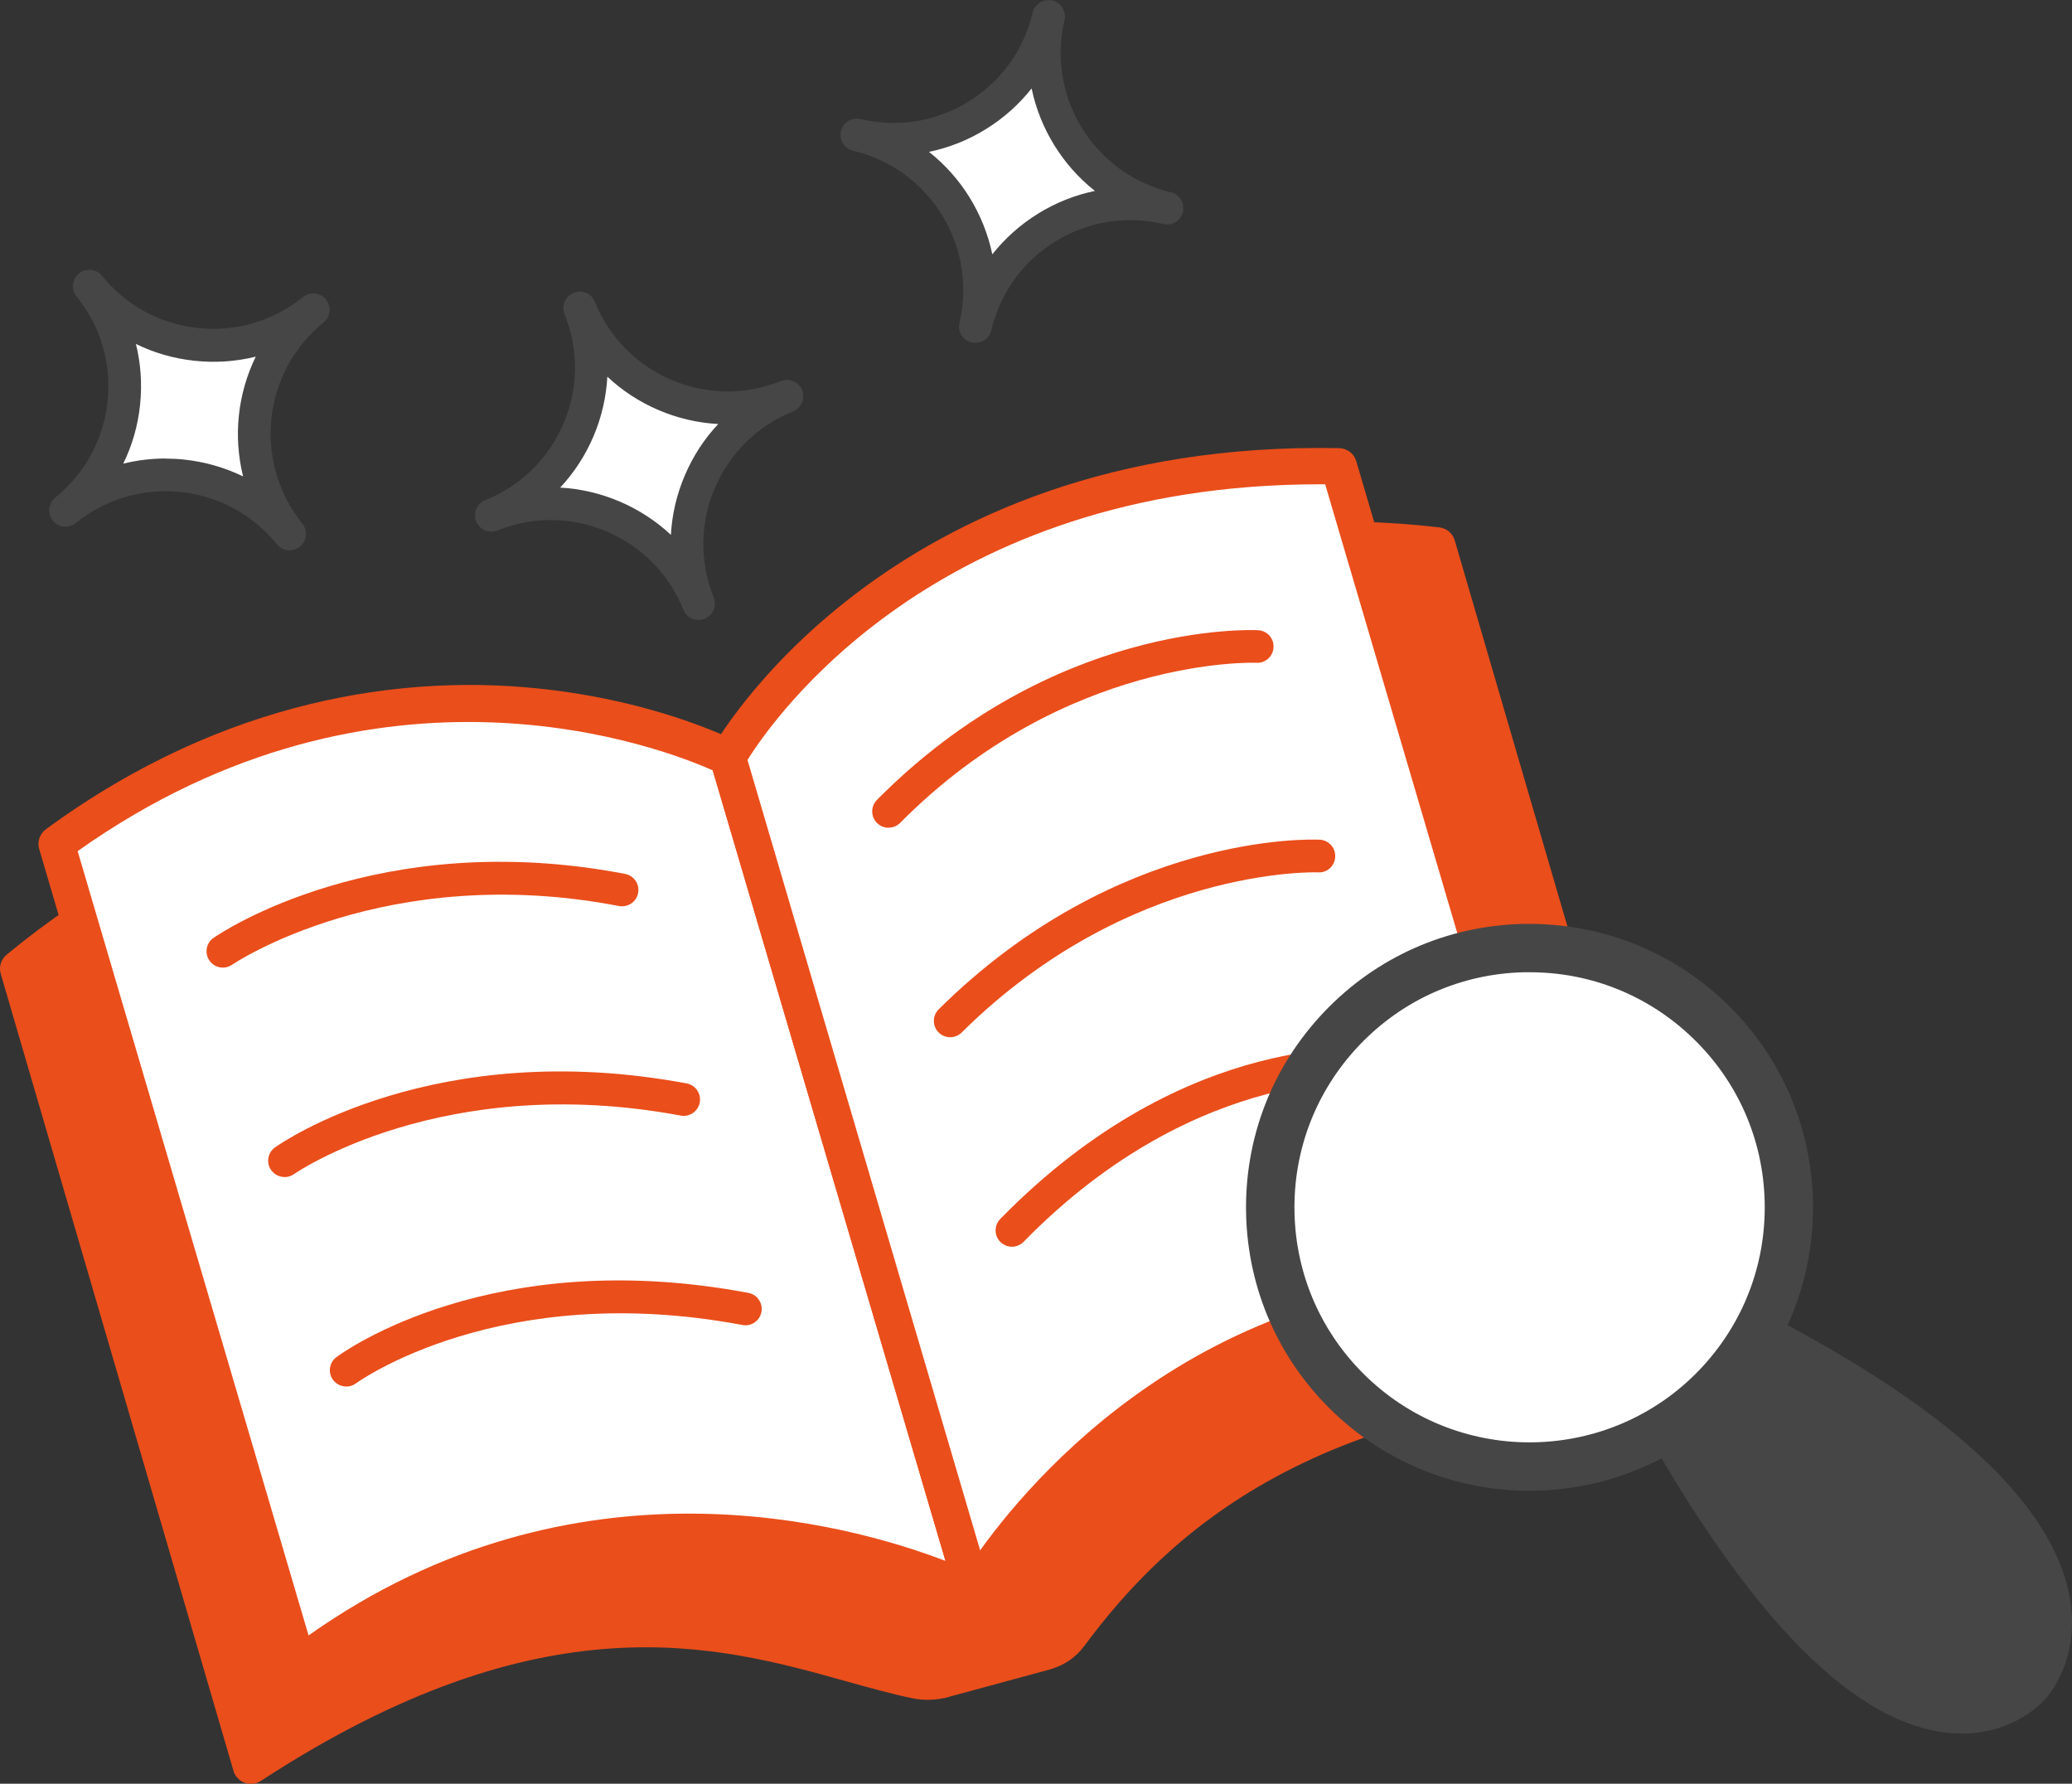 <svg xmlns="http://www.w3.org/2000/svg" id="Calque_1" data-name="Calque 1" viewBox="0 0 250 215.17"><rect x="0" y="0" width="250" height="215.17" fill="#333333" stroke="none"/><defs><style>      .cls-1 {        fill: #fff;      }      .cls-2 {        fill: #ea4e1b;      }      .cls-3 {        fill: #474646;      }    </style></defs><path class="cls-1" d="M13.42,37.59s5.14,10.01-2.52,20.73c0,0,11.64-4.55,21.41,3.05,0,0-5.19-8.66.93-20.47,0,0-11.35,4.51-19.82-3.32Z"></path><path class="cls-1" d="M71.47,40.41s2.38,11-7.78,19.38c0,0,12.42-1.39,19.9,8.48,0,0-2.78-9.7,6.18-19.54,0,0-12.13,1.43-18.29-8.32Z"></path><path class="cls-1" d="M125.69,5.94s-4.84,10.16-18.01,10.57c0,0,10.67,6.49,10.55,18.88,0,0,3.74-9.38,16.84-11.68,0,0-10.47-6.29-9.38-17.77Z"></path><g><path class="cls-2" d="M204.57,164.67l-29.05-99.49c-.25-.85-.97-1.46-1.85-1.56-52.92-6.17-77.31,30.07-82.52,39.11-9.3-4.68-49.27-21.41-90.35,12.43-.68.56-.96,1.46-.71,2.31l28.08,96.14c.19.66.69,1.2,1.34,1.44.25.09.5.14.76.14.42,0,.84-.12,1.2-.36,34.08-22.24,55.12-16.35,70.48-12.06,2.85.8,5.55,1.55,8.15,2.09,1.28.26,2.56.24,3.77-.02.04,0,.08,0,.13-.02l.53-.14c.06-.02.11-.03.17-.05l12.14-3.29s.08-.03.12-.05c1.52-.47,2.87-1.39,3.86-2.73,9.8-13.21,27.89-30.81,71.66-31.09.69,0,1.33-.33,1.74-.88.41-.55.54-1.26.35-1.92Z"></path><g><g><path class="cls-1" d="M36.01,200.9L6.83,101.8c41.86-30.68,80.99-10.43,80.99-10.43l29.67,100.77s-41.62-21.63-81.48,8.76Z"></path><path class="cls-2" d="M36.01,203.09c-.23,0-.46-.04-.68-.11-.69-.23-1.22-.77-1.42-1.46L4.73,102.42c-.26-.89.06-1.84.81-2.39,22.17-16.25,43.59-18.29,57.66-17.14,15.28,1.25,25.21,6.31,25.63,6.53.53.27.93.75,1.09,1.33l29.67,100.77c.25.84-.03,1.75-.71,2.31-.68.56-1.62.66-2.4.26-.4-.21-40.91-20.59-79.14,8.55-.39.29-.85.45-1.33.45ZM9.37,102.67l27.86,94.61c32.12-22.71,65.15-13.48,76.85-8.99l-28.08-95.36c-5.69-2.55-40.14-16.14-76.63,9.74Z"></path></g><g><path class="cls-1" d="M191.21,157.01l-29.67-100.77c-54.32-1.08-73.72,35.13-73.72,35.13l29.67,100.77s23.07-41.6,73.72-35.13Z"></path><path class="cls-2" d="M117.49,194.33c-.08,0-.16,0-.24-.01-.88-.1-1.61-.71-1.86-1.56l-29.67-100.77c-.16-.55-.1-1.15.17-1.65.2-.37,20.73-37.35,75.69-36.28.96.02,1.79.65,2.06,1.57l29.67,100.77c.21.71.05,1.48-.43,2.04-.48.56-1.21.84-1.94.75-48.53-6.21-71.3,33.61-71.52,34.02-.39.7-1.13,1.12-1.91,1.12ZM90.19,91.67l28.07,95.34c7.38-10.26,30.11-36.08,69.92-32.52l-28.29-96.07c-.23,0-.46,0-.69,0-46.3,0-65.91,28.28-69.01,33.25Z"></path></g></g><path class="cls-2" d="M26.89,116.72c-.63,0-1.24-.3-1.62-.85-.62-.9-.4-2.12.5-2.74.79-.55,19.83-13.44,49.66-7.71,1.07.21,1.77,1.24,1.56,2.31-.2,1.07-1.24,1.76-2.31,1.56-28.11-5.41-46.49,6.95-46.67,7.08-.34.23-.73.35-1.12.35Z"></path><path class="cls-2" d="M34.33,141.98c-.62,0-1.22-.29-1.61-.83-.63-.89-.42-2.11.46-2.74.77-.55,19.25-13.4,49.67-7.72,1.07.2,1.78,1.23,1.58,2.3-.2,1.07-1.23,1.78-2.3,1.58-28.69-5.35-46.49,6.94-46.66,7.06-.35.25-.74.36-1.14.36Z"></path><path class="cls-2" d="M41.77,167.25c-.6,0-1.2-.28-1.58-.79-.65-.87-.47-2.1.4-2.75.75-.56,18.68-13.6,49.71-7.75,1.07.2,1.77,1.23,1.57,2.3-.2,1.07-1.23,1.78-2.3,1.57-29.25-5.51-46.45,6.91-46.62,7.04-.35.26-.76.39-1.17.39Z"></path><path class="cls-2" d="M107.21,99.85c-.5,0-1-.19-1.39-.57-.77-.77-.78-2.01-.01-2.79,21.22-21.42,44.97-20.52,45.98-20.47,1.09.05,1.93.98,1.87,2.06-.05,1.09-.97,1.93-2.06,1.87h0c-.22-.02-23.06-.81-42.99,19.31-.38.39-.89.58-1.4.58Z"></path><path class="cls-2" d="M114.65,125.12c-.51,0-1.01-.19-1.4-.58-.77-.77-.76-2.02.01-2.79,21.53-21.34,44.97-20.51,45.96-20.46,1.09.05,1.93.97,1.88,2.06-.05,1.09-.95,1.95-2.06,1.88h0c-.22-.01-22.76-.75-43.01,19.32-.38.38-.89.57-1.39.57Z"></path><path class="cls-2" d="M122.1,150.39c-.5,0-.99-.19-1.38-.56-.78-.76-.79-2.01-.03-2.79,22.67-23.19,45.2-20.59,46.14-20.47,1.08.14,1.84,1.13,1.7,2.21s-1.11,1.84-2.2,1.71h0c-.21-.03-21.61-2.39-42.83,19.31-.39.39-.9.59-1.41.59Z"></path><path class="cls-3" d="M249.72,192.65c-2.2-12.09-16.49-24.57-42.49-37.08-.83-.4-1.82-.24-2.48.4l-4.45,4.32s-.08.08-.11.12l-4.11,4.64c-.61.69-.72,1.68-.29,2.49,14.04,26.28,27.24,40.24,39.24,41.49.58.06,1.14.09,1.68.09,6.49,0,9.96-4.04,10.03-4.13.18-.19,4.37-4.68,2.98-12.33Z"></path><g><circle class="cls-1" cx="184.55" cy="145.64" r="31.29"></circle><path class="cls-3" d="M184.54,179.83c-8.5,0-17-3.14-23.62-9.45-6.61-6.31-10.36-14.82-10.57-23.95-.21-9.14,3.15-17.8,9.46-24.41,6.31-6.61,14.82-10.36,23.95-10.57,9.15-.17,17.8,3.15,24.41,9.46h0c6.61,6.31,10.36,14.82,10.57,23.95.21,9.14-3.15,17.8-9.46,24.41-6.71,7.02-15.72,10.56-24.74,10.56ZM184.57,117.28c-.22,0-.44,0-.67,0-7.58.17-14.63,3.29-19.86,8.77-5.23,5.48-8.02,12.67-7.85,20.24.17,7.58,3.29,14.63,8.77,19.86,11.31,10.8,29.3,10.39,40.11-.92,5.23-5.48,8.02-12.67,7.85-20.24-.17-7.58-3.29-14.63-8.77-19.86h0c-5.32-5.08-12.25-7.85-19.58-7.85Z"></path></g><path class="cls-3" d="M34.94,66.39c-.57,0-1.14-.25-1.53-.73-2.9-3.58-7.02-5.82-11.6-6.31-4.58-.48-9.08.85-12.66,3.74-.85.69-2.09.55-2.77-.29-.29-.36-.44-.8-.44-1.24,0-.58.25-1.15.73-1.54,3.58-2.9,5.82-7.01,6.31-11.6.48-4.58-.84-9.08-3.74-12.66-.29-.36-.44-.8-.44-1.24,0-.58.25-1.14.73-1.54.85-.68,2.09-.55,2.77.29,2.9,3.58,7.02,5.82,11.6,6.3,4.58.48,9.08-.84,12.66-3.74.85-.69,2.09-.55,2.77.29.29.36.44.8.44,1.24,0,.58-.25,1.14-.73,1.54-7.39,5.98-8.54,16.86-2.56,24.26.29.36.44.8.44,1.24,0,.58-.25,1.15-.73,1.54-.37.3-.8.44-1.24.44ZM19.96,55.32c.75,0,1.51.04,2.27.12,2.51.27,4.9.96,7.1,2.03-1.2-4.84-.66-9.97,1.53-14.45-2.37.59-4.86.77-7.37.5-2.5-.26-4.89-.95-7.09-2.03.59,2.37.76,4.85.5,7.35s-.95,4.89-2.03,7.09c1.65-.41,3.36-.62,5.09-.62Z"></path><path class="cls-3" d="M84.29,74.79c-.78,0-1.52-.47-1.83-1.24-1.72-4.27-5-7.62-9.24-9.43-4.24-1.81-8.93-1.85-13.2-.13-1.01.41-2.16-.08-2.56-1.09-.1-.24-.14-.49-.14-.74,0-.78.47-1.52,1.24-1.83,4.27-1.72,7.62-5,9.43-9.24,1.81-4.24,1.85-8.93.13-13.2-.1-.24-.14-.49-.14-.74,0-.78.47-1.52,1.24-1.83,1.01-.41,2.16.08,2.56,1.09,3.55,8.82,13.62,13.11,22.44,9.56,1.01-.41,2.16.08,2.56,1.09.1.24.14.49.14.74,0,.78-.47,1.52-1.24,1.83-4.27,1.72-7.62,5-9.43,9.24-1.81,4.24-1.85,8.93-.13,13.2.1.24.14.49.14.74,0,.78-.47,1.52-1.24,1.83-.24.1-.49.14-.74.14ZM67.58,58.82c2.44.13,4.87.69,7.19,1.68,2.31.99,4.4,2.35,6.18,4.02.13-2.44.69-4.86,1.68-7.18.99-2.32,2.35-4.41,4.03-6.19-4.98-.27-9.74-2.3-13.38-5.71-.27,4.98-2.29,9.74-5.7,13.39Z"></path><path class="cls-3" d="M117.68,41.36c-.15,0-.3-.02-.45-.05-.91-.21-1.52-1.02-1.52-1.92,0-.15.02-.3.05-.45,2.19-9.25-3.56-18.57-12.82-20.75-.91-.21-1.52-1.02-1.52-1.92,0-.15.02-.3.05-.45.25-1.06,1.31-1.72,2.37-1.46,4.48,1.06,9.11.31,13.03-2.11,3.92-2.42,6.66-6.22,7.72-10.71.21-.91,1.02-1.52,1.92-1.52.19-.02.3.02.46.05,1.06.25,1.72,1.31,1.47,2.37,0,.04-.02.07-.03.11-2.11,9.22,3.63,18.46,12.85,20.64.91.21,1.52,1.02,1.52,1.92,0,.15-.02.3-.05.45-.25,1.06-1.31,1.72-2.37,1.46-4.49-1.06-9.11-.31-13.03,2.11-3.92,2.42-6.66,6.22-7.72,10.71-.21.91-1.02,1.52-1.92,1.52ZM112.09,18.32c3.91,3.09,6.62,7.49,7.64,12.36,1.52-1.92,3.37-3.58,5.52-4.91,2.15-1.33,4.46-2.24,6.86-2.74-3.91-3.09-6.62-7.49-7.64-12.36-1.52,1.92-3.37,3.58-5.52,4.91-2.15,1.33-4.46,2.24-6.86,2.74Z"></path></g></svg>